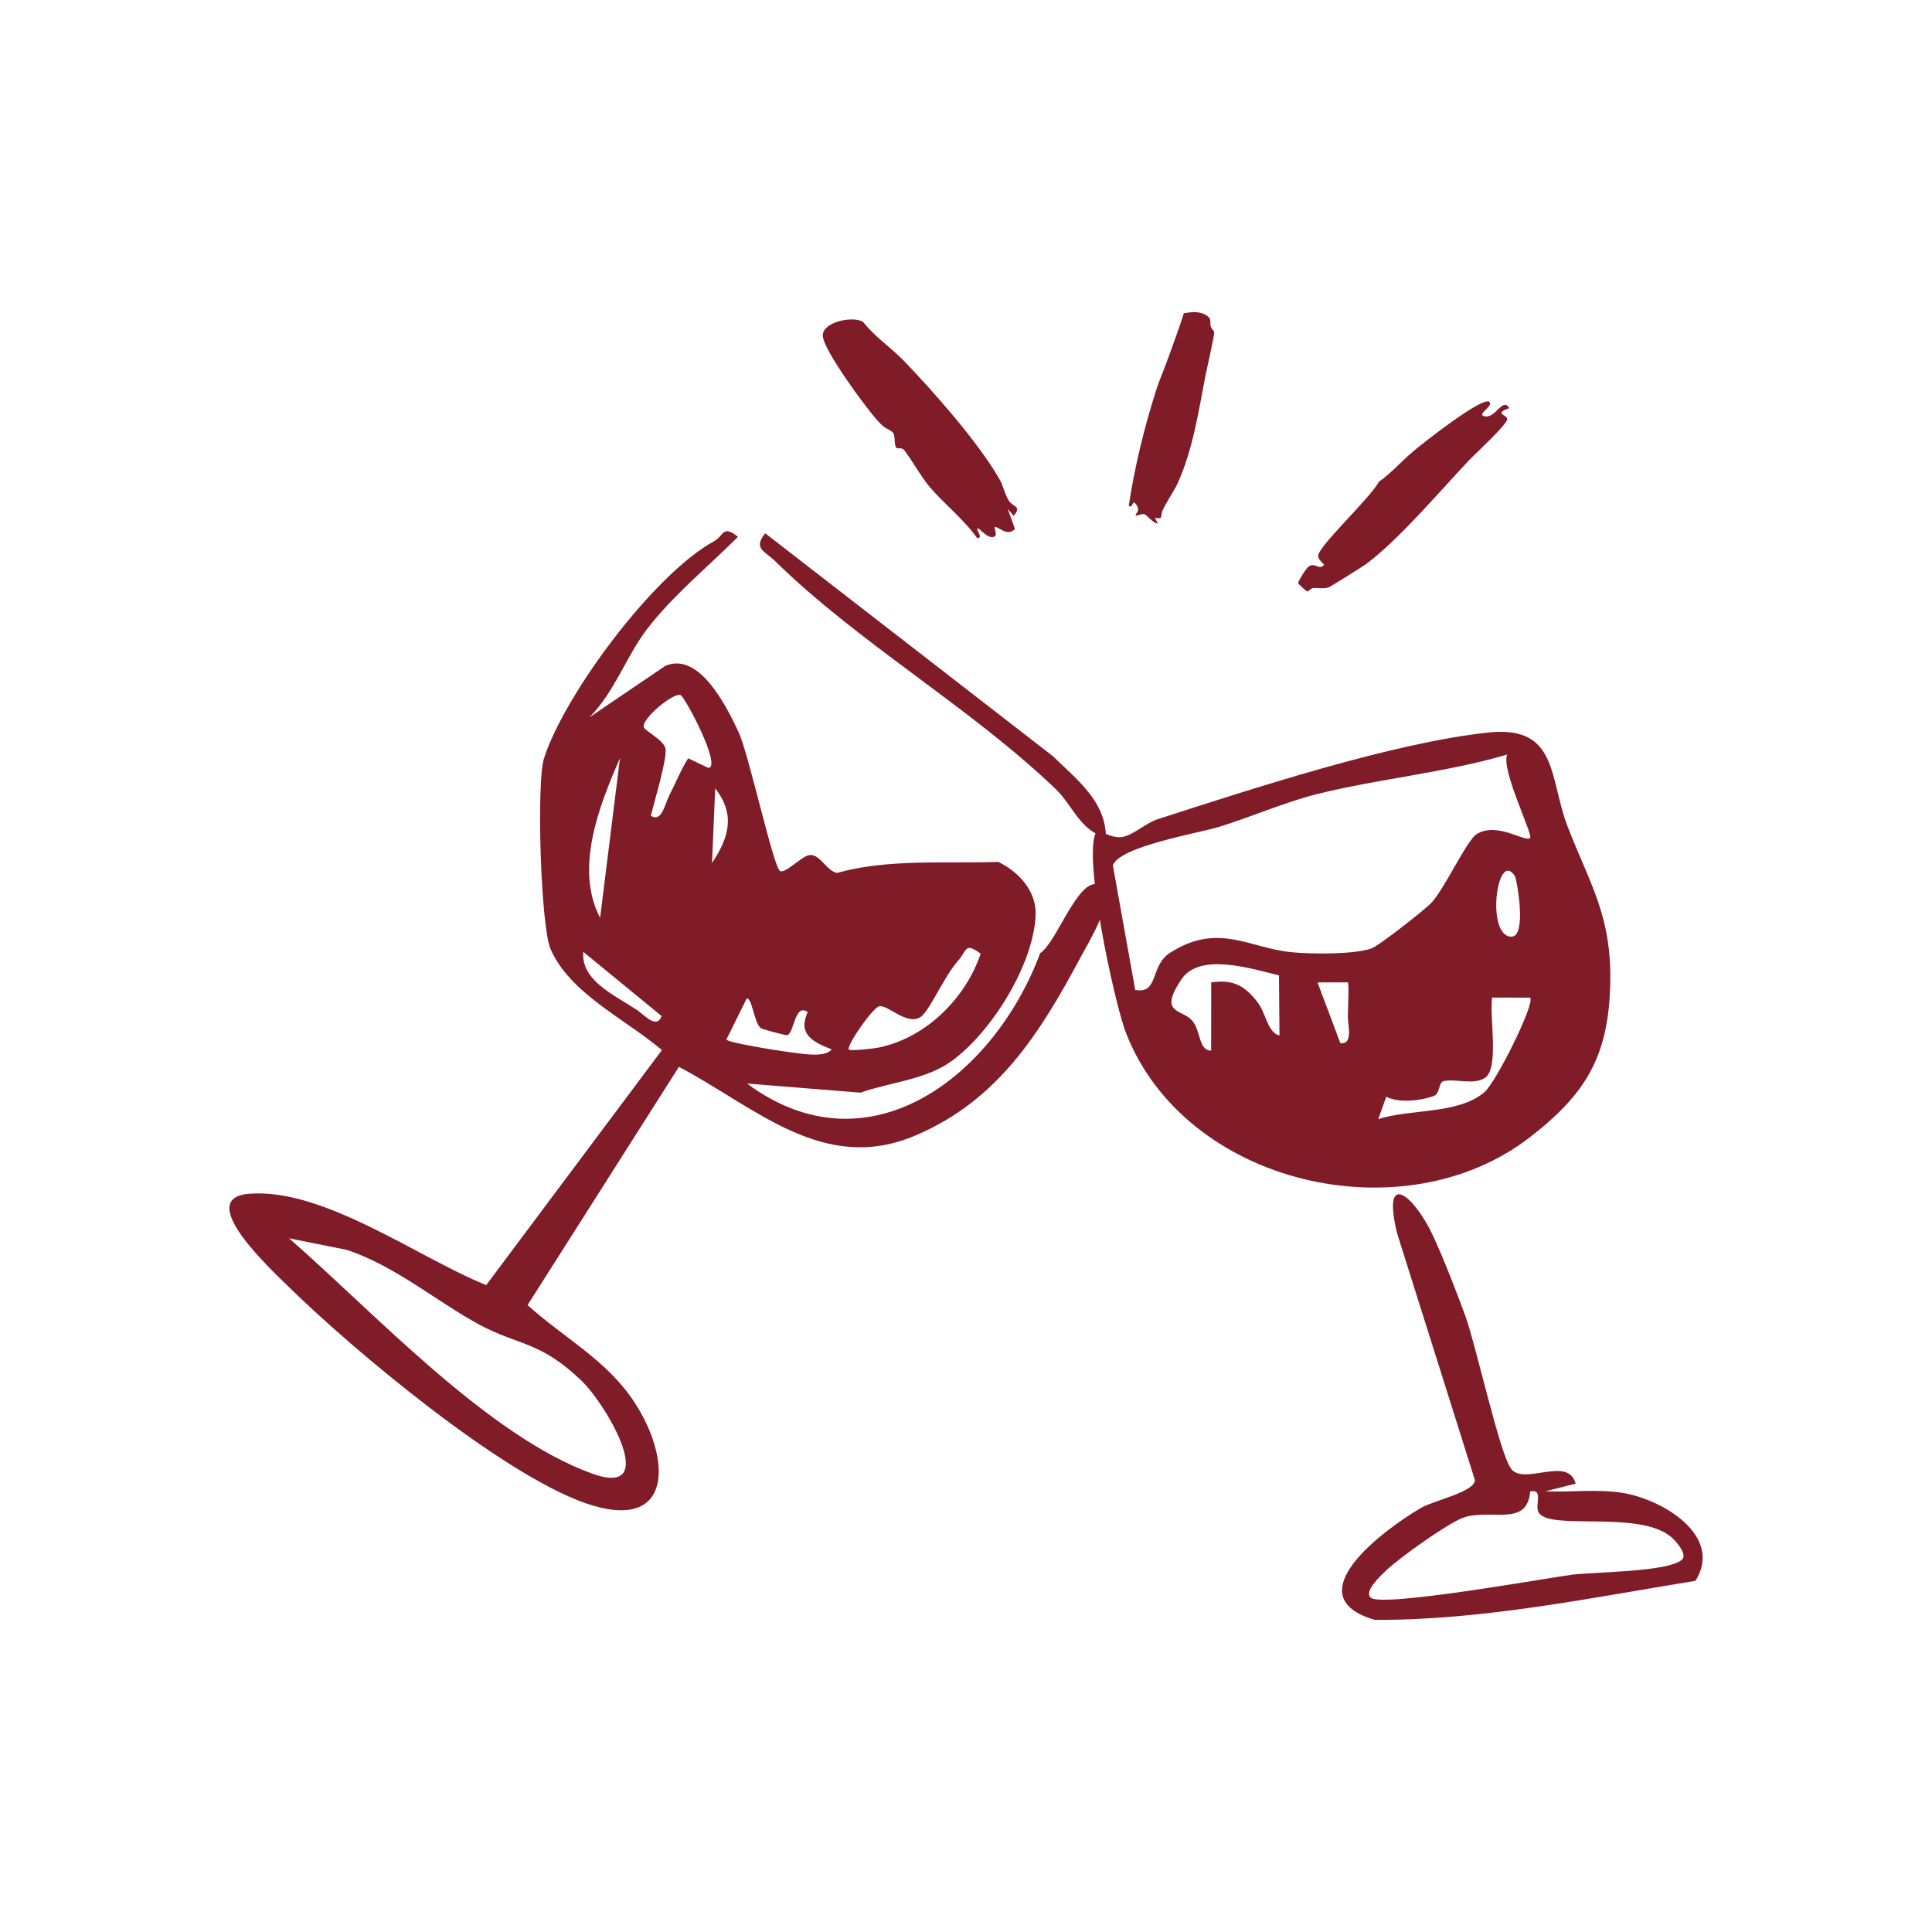 <svg xmlns="http://www.w3.org/2000/svg" id="Laag_1" data-name="Laag 1" viewBox="0 0 500 500"><defs><style> .cls-1 { fill: #801b28; } </style></defs><path class="cls-1" d="M74.8,320.47c21.81,18.95,51.3,51.13,78.49,60.91,17.78,6.41,3.8-17.74-2.86-24.11-10.73-10.27-16.19-8.98-26.35-14.44-10.72-5.76-21.82-15.25-34.36-19.37l-14.92-2.99ZM171.23,262.96l-20.27-16.62c-.67,7.43,8.09,11.18,13.96,15.09,1.82,1.21,5,5.02,6.31,1.53M215.22,271.57c-5.05-1.95-8.76-4.01-6.19-9.65-3.38-2.4-3.47,5.44-5.29,5.99-.33.1-6.33-1.52-6.75-1.78-1.82-1.12-2.4-8.31-3.77-7.66l-5.23,10.56c.25.8,13.89,2.98,16.5,3.29,2.56.3,9.14,1.56,10.73-.75M253.8,246.8c-4.25-3.06-3.47-.8-5.88,1.88-3.64,4.04-7.47,13.29-9.81,14.61-3.57,2.03-8.14-3.17-10.51-2.89-1.55.18-8.3,9.75-7.96,11.16.13.56,6.53-.19,7.9-.48,12.15-2.55,22.36-12.72,26.26-24.28M155.31,237.52l5.14-41.32c-5.38,12.27-11.82,28.64-5.14,41.32M184.27,223.33c4.49-6.71,6.04-12.6.82-19.33l-.82,19.33ZM183.32,198.73c3.57-.24-6-18.26-7.16-18.82-1.78-.86-10.23,6.17-9.54,8.31.29.91,5.12,3.31,5.6,5.47.54,2.42-2.94,13.97-3.79,17.41,2.84,1.93,3.71-3.19,4.79-5.28,1.66-3.18,2.97-6.56,4.87-9.58l5.23,2.49ZM190.98,138.93c-7.65,7.66-17.03,15.35-23.58,23.95-5.43,7.13-8.35,16.25-14.9,22.79l19.68-13.34c8.72-3.77,15.78,10.32,18.97,17.14,2.6,5.58,9.05,35.11,10.73,35.96,1.35.69,5.55-3.78,7.5-4.12,2.77-.48,4.39,3.97,7.21,4.61,13.39-3.73,27.83-2.38,41.77-2.86,5.36,2.61,9.92,7.61,9.66,13.78-.53,12.83-11.44,30.29-21.69,37.72-6.81,4.94-15.83,5.46-23.63,8.22l-29.38-2.36c31.71,23.52,64.21-2.32,75.87-33.74,4.72-3.1,10.41-21.78,16.19-17.17,3.44,2.75-3.76,14.58-5.63,18.07-10.6,19.8-21.41,37.14-42.75,46.25-23.84,10.19-41.41-7.25-61.3-17.73l-39.17,61.65c9.48,8.58,20.46,14.17,27.65,25.14,9.8,14.95,10.01,34.04-12.71,26.11-21.69-7.58-59.71-39.25-76.8-56.01-4.5-4.41-24.4-22.79-10.36-24.03,19.24-1.71,44.1,16.64,61.52,23.62l45.47-60.82c-9.28-7.93-23.94-14.69-28.84-26.21-2.52-5.92-3.67-43.12-1.67-49.31,5.38-16.7,28.53-47.75,44.05-56.2,2.55-1.39,2.12-4.35,6.16-1.09"></path><path class="cls-1" d="M396,258.19l-9.84-.02c-.74,4.78,1.88,18.32-1.83,20.77-2.93,1.94-7.49.18-10.66.84-1.5.31-.85,3.2-2.64,3.87-3.31,1.22-9.05,1.87-12.26.18l-2.08,5.79c8.27-2.67,20.63-1.18,27.44-6.93,3.12-2.64,13.3-23.28,11.86-24.49M348.82,254.23l-7.85.02,5.91,15.7c3.37.48,1.95-4.56,1.95-6.87,0-2,.35-8.46,0-8.86M330.99,252.42c-6.92-1.64-20.44-6.08-25.22,1.01-6.06,8.99.02,7.66,2.69,10.63,2.44,2.71,1.58,7.68,4.98,7.87l.02-17.69c5.57-.77,8.43.66,11.81,4.89,2.5,3.14,2.67,8.04,5.86,8.86l-.13-15.58ZM392.05,226.71c-4.65-7.08-7.57,15.52-.97,15.71,4.24.12,1.41-15.04.97-15.71M396,216.88c.84-.75-7.69-17.9-5.92-21.61-16.14,4.76-33.31,6.23-49.59,10.33-7.83,1.98-17.01,5.93-25.02,8.4-5.18,1.6-25.95,5.06-27.45,10.01l5.78,32.2c6.24,1.05,3.69-6.22,9.03-9.64,12.35-7.9,20.29-1.3,31.21-.16,5.14.53,16.09.64,20.78-.91,1.96-.64,13.84-9.98,15.64-11.88,3.39-3.58,9.14-16.17,11.71-17.76,5.27-3.26,12.5,2.17,13.81,1.01M283.98,214.92c.22-.24,3.68,2.14,6.43,1.7,2.8-.45,6.11-3.61,9.28-4.64,24.28-7.82,61.02-19.88,85.68-22.42,17.93-1.84,15.51,11.93,20.37,24.46,5.71,14.69,11.31,22.91,11,40.13-.35,18.97-6.11,28.84-20.9,40.24-32.68,25.21-89.01,12.26-104.4-26.97-3.06-7.79-11.72-47.95-7.45-52.5"></path><path class="cls-1" d="M398.25,391.5c-1.24-1.93,1.44-6.15-2.24-5.54-.77,9.6-10.56,4.14-17.63,6.94-4.13,1.64-16.36,10.35-19.77,13.65-1.3,1.26-5.69,5.29-3.88,6.92,2.88,2.6,45.36-5.05,52.04-5.93,5.43-.72,24.95-.66,28.53-3.91,1.43-1.3-1.38-4.69-2.89-5.93-8.39-6.92-31.13-1.54-34.15-6.19M407.78,383.97l-7.85,1.97c6.69.32,13.52-.67,20.19.45,10.28,1.74,25.93,11.11,18.67,22.72-27.38,4.46-55.21,10.23-82.98,10.11-20.85-6.03,2.02-23.2,12.02-29.02,3.24-1.88,13.64-4.02,13.89-7.11l-20.16-63.94c-4.03-16.65,4.35-9.92,9.26.57,2.69,5.75,6.27,14.93,8.47,21.01,2.71,7.5,8.84,35.56,11.79,39.4,3.37,4.4,14.74-3.47,16.71,3.83"></path><path class="cls-1" d="M286.22,216.76c-6.76-1.8-8.6-8.32-12.94-12.49-22.22-21.31-50.84-37.65-72.73-59.1-2.58-2.53-5.74-3.16-2.52-7.16l74.49,57.71c6.16,6.06,13.63,11.56,13.7,21.03"></path><path class="cls-1" d="M314.23,85.91c.15.65-1.98,9.81-2.32,11.62-1.68,8.81-3.23,18.89-7.06,27.38-.93,2.08-2.91,4.86-3.95,7.15-.69,1.51.29,2.45-2,1.92l.75,1.52c-1.42-.16-2.7-2.21-3.59-2.46-.61-.16-2.08.69-2.15.28-.08-.47,1.64-1.35-.27-3.2-.5-.48-.63,1.58-1.52.75,1.51-9.93,3.99-20.19,7.06-29.8.79-2.5,2.27-5.98,3.23-8.64,1.34-3.77,2.77-7.56,3.98-11.37,2.05-.32,4.09-.64,6,.67,1.34.91.63,1.71.96,2.77.2.63.81,1.09.89,1.42"></path><path class="cls-1" d="M223.4,83.35c3.05,3.87,7.35,6.75,10.5,10.01,7.47,7.74,19.25,21.05,24.74,30.6,1.02,1.78,1.41,4,2.45,5.63,1.13,1.76,3.44,1.31,1.24,3.91l-1.53-1.79,1.88,5.2c-1.99,1.9-3.63-.2-5.06-.51-.87-.19,1.19,2.42-.78,2.6-1.74.16-3.8-3.02-3.9-2.08-.07.68,1.53,2.26-.03,2.36-3.45-4.86-8.66-8.97-12.3-13.25-2.27-2.67-5.02-7.62-6.66-9.59-.67-.81-1.8-.02-2.13-.8-.47-1.12-.09-3.12-.79-3.74-1.52-1.32-1.47-.35-4.03-3.16-2.7-2.97-14.1-18.33-14.07-21.94.02-3.55,7.96-5.14,10.48-3.46"></path><path class="cls-1" d="M390.58,105.63c-4.28,1.55-.35,1.67-.53,2.9-.24,1.58-8.1,8.72-9.98,10.71-7.24,7.68-18.17,20.51-26.39,26.64-.88.66-9.36,5.99-9.88,6.14-1.44.42-2.62.08-3.98.16-.45.03-1.19.9-1.5.89-.18,0-2.39-1.97-2.37-2.16.06-.56,2.03-3.82,2.76-4.32,1.65-1.14,2.74,1.15,3.98-.44-.58-.62-1.42-1.31-1.55-2.22-.32-2.25,13.73-15.27,15.69-19.23,3.19-2.21,5.82-5.28,8.75-7.76,2.74-2.32,18.19-14.49,19.89-12.92,1.17,1.09-3.66,3.31-1.15,3.74,2.8.49,4.55-5.02,6.27-2.16"></path></svg>
